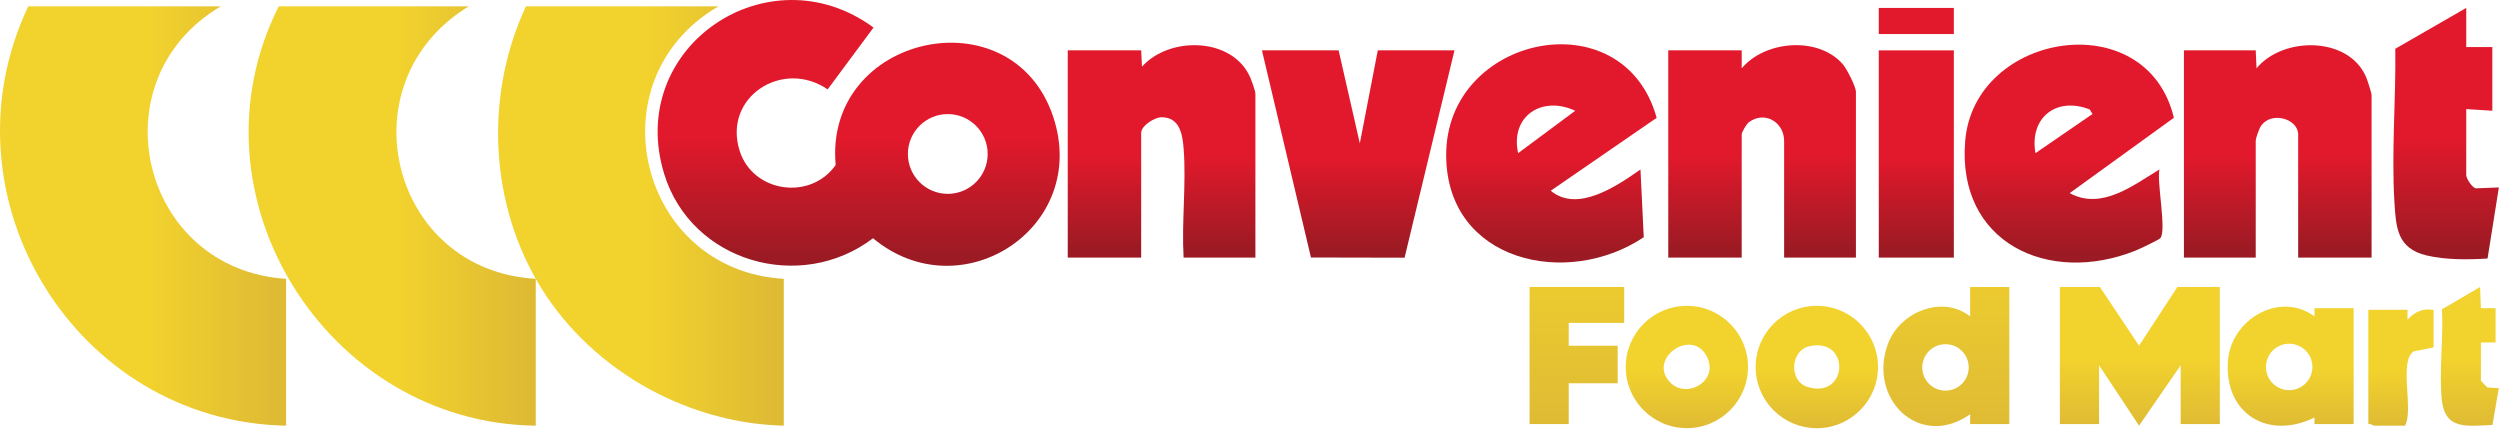 <svg width="1532" height="263" viewBox="0 0 1532 263" fill="none" xmlns="http://www.w3.org/2000/svg">
<g clip-path="url(#clip0_4755_5)">
<path d="M287.311 3.86H170.811C112.501 119.54 199.831 259.32 328.311 260.86V170.86C238.871 165.85 210.821 50.27 287.311 3.86Z" fill="url(#paint0_linear_4755_5)"/>
<path d="M440.31 3.86H322.31C297.75 56.51 299.61 120.18 328.31 170.86C358.64 224.41 418.68 259.42 480.31 260.86V170.86C391.26 165.73 363.01 48.76 440.31 3.86Z" fill="url(#paint1_linear_4755_5)"/>
<path d="M135.31 3.86H17.31C-38.09 120.89 46.19 258.36 175.31 260.86V170.86C86.23 165.23 58.36 49.33 135.31 3.86Z" fill="url(#paint2_linear_4755_5)"/>
<path d="M512.091 101.14C496.661 123.1 461.371 118.06 453.251 92.41C442.841 59.5 479.581 35.86 507.191 54.77L535.301 16.88C470.911 -30.42 383.091 28.8 407.031 106.64C423.621 160.6 490.581 179.79 534.991 146C589.001 190.95 668.201 139.34 645.331 71.34C619.921 -4.19 504.811 21.35 512.101 101.14H512.091ZM580.801 118.79C567.301 118.79 556.361 107.85 556.361 94.35C556.361 80.85 567.301 69.91 580.801 69.91C594.301 69.91 605.241 80.85 605.241 94.35C605.241 107.85 594.301 118.79 580.801 118.79Z" fill="url(#paint3_linear_4755_5)"/>
<path d="M699.801 40.85L699.311 30.86H654.311V157.86H699.311V81.36C699.311 77.1 707.461 71.85 711.811 71.85C723.111 71.85 724.681 82.59 725.351 91.32C726.991 112.74 724.051 136.22 725.311 157.86H769.311V57.36C769.311 55.78 766.991 49.42 766.161 47.51C755.391 22.68 716.701 22 699.801 40.85Z" fill="url(#paint4_linear_4755_5)"/>
<path d="M1067.32 41.86V30.86H1022.31V157.86H1067.31V82.36C1067.31 81.03 1070.28 75.89 1071.79 74.84C1081.46 67.73 1093.31 74.9 1093.31 86.36V157.86H1137.31V56.36C1137.31 53.07 1131.72 42.19 1129.29 39.38C1114.3 22.14 1081.69 24.75 1067.33 41.86H1067.32Z" fill="url(#paint5_linear_4755_5)"/>
<path d="M1382.8 41.85L1382.31 30.86H1338.31V157.86H1382.31V86.36C1382.31 84.64 1384.44 78.55 1385.76 76.82C1392.33 68.02 1408.31 72.96 1408.31 82.36V157.86H1453.31V58.36C1453.31 56.91 1450.62 48.71 1449.8 46.87C1438.89 22.22 1398.99 22.26 1382.8 41.86V41.85Z" fill="url(#paint6_linear_4755_5)"/>
<path d="M886.22 95.37C886.6 160.62 960.51 176.78 1007.29 145.35L1005.29 103.86C990.86 113.96 966.7 130.57 950.3 116.88L1015.21 72.2C994.72 -1.56 885.79 21.67 886.22 95.38V95.37ZM930.32 93.86C925.3 71.33 944.85 58.29 965.3 67.88L930.32 93.86Z" fill="url(#paint7_linear_4755_5)"/>
<path d="M1204.27 86.32C1199.06 148.78 1255.25 174.9 1308.56 153.61C1310.92 152.67 1322.86 147.08 1323.86 145.91C1327.81 141.25 1321.58 111.56 1323.3 103.86C1307.27 113.51 1287.86 128.99 1268.31 118.34L1332.16 72.17C1315.53 2.42 1209.85 19.51 1204.27 86.33V86.32ZM1247.32 93.86C1243.51 71.93 1260.28 59.07 1280.59 67.08L1282.3 69.84L1247.32 93.86Z" fill="url(#paint8_linear_4755_5)"/>
<path d="M844.311 30.86L833.301 87.86L820.311 30.86H773.311L803.361 157.8L860.721 157.92L891.311 30.86H844.311Z" fill="url(#paint9_linear_4755_5)"/>
<path d="M1517.26 115.41C1514.8 115.05 1511.31 109.16 1511.31 107.36V66.86L1527.31 67.86V28.86H1511.31V4.86L1467.83 29.88C1468.27 60.36 1465.46 93.03 1467.27 123.4C1468.24 139.66 1468.99 152.27 1487.11 156.56C1498.76 159.31 1512.46 159.16 1524.37 158.43L1531.3 114.87L1517.26 115.41Z" fill="url(#paint10_linear_4755_5)"/>
<path d="M1197.31 30.86H1151.31V157.86H1197.31V30.86Z" fill="url(#paint11_linear_4755_5)"/>
<path d="M1310.81 211.84L1286.81 175.86H1262.31V259.86H1286.31V223.86L1310.81 260.84L1336.31 223.86V259.86H1360.31V175.86H1334.31L1310.81 211.84Z" fill="url(#paint12_linear_4755_5)"/>
<path d="M1207.31 193.86C1190.14 180.57 1164.5 191.15 1157.13 210.18C1144.06 243.94 1176.07 275.8 1207.3 253.86V259.86H1231.31V175.86H1207.31V193.86ZM1192.2 239.38C1184.34 239.38 1177.97 233.01 1177.97 225.15C1177.97 217.29 1184.34 210.92 1192.2 210.92C1200.06 210.92 1206.43 217.29 1206.43 225.15C1206.43 233.01 1200.06 239.38 1192.2 239.38Z" fill="url(#paint13_linear_4755_5)"/>
<path d="M1418.3 193.86C1396.76 178.11 1367.03 195.93 1365.27 221.32C1363.02 253.71 1389.92 269.76 1418.31 255.87V259.86H1442.32V188.86H1418.32V193.86H1418.3ZM1402.81 239.09C1394.95 239.09 1388.58 232.72 1388.58 224.86C1388.58 217 1394.95 210.63 1402.81 210.63C1410.67 210.63 1417.04 217 1417.04 224.86C1417.04 232.72 1410.67 239.09 1402.81 239.09Z" fill="url(#paint14_linear_4755_5)"/>
<path d="M1033.71 187.42C1013.02 187.42 996.24 204.2 996.24 224.89C996.24 245.58 1013.02 262.36 1033.71 262.36C1054.4 262.36 1071.18 245.58 1071.18 224.89C1071.18 204.2 1054.4 187.42 1033.71 187.42ZM1023.66 234.51C1009.39 220.22 1035.66 201.28 1045.31 217.36C1054.61 232.85 1034.02 244.89 1023.66 234.51Z" fill="url(#paint15_linear_4755_5)"/>
<path d="M1113.35 187.41C1092.65 187.41 1075.86 204.19 1075.86 224.9C1075.86 245.61 1092.64 262.39 1113.35 262.39C1134.06 262.39 1150.84 245.61 1150.84 224.9C1150.84 204.19 1134.06 187.41 1113.35 187.41ZM1107.57 237.09C1096.09 233.49 1097 214.61 1109.04 212.1C1134.27 206.84 1132.39 244.88 1107.57 237.09Z" fill="url(#paint16_linear_4755_5)"/>
<path d="M937.311 259.86H961.311V234.86H991.311V211.86H961.311V197.86H995.311V175.86H937.311V259.86Z" fill="url(#paint17_linear_4755_5)"/>
<path d="M1524.24 237.42L1520.3 233.36V209.86H1529.3V188.86H1520.29L1519.8 175.87L1496.46 189.53C1497.39 207.13 1494.64 227.08 1496.26 244.39C1498.07 263.74 1511.52 261.02 1527.36 260.43L1531.29 237.87L1524.23 237.42H1524.24Z" fill="url(#paint18_linear_4755_5)"/>
<path d="M1475.32 195.86V189.86H1451.31V259.86C1452.58 259.34 1454.25 260.86 1454.81 260.86H1473.81C1479.28 251.35 1469.76 220.97 1479.22 215.27L1491.31 212.86V189.86C1484.19 188.93 1480.07 190.98 1475.32 195.86Z" fill="url(#paint19_linear_4755_5)"/>
<path d="M1197.31 4.86H1151.31V20.86H1197.31V4.86Z" fill="#E2192C"/>
</g>
<defs>
<linearGradient id="paint0_linear_4755_5" x1="152.351" y1="132.36" x2="328.311" y2="132.36" gradientUnits="userSpaceOnUse">
<stop offset="0.52" stop-color="#F2D22D"/>
<stop offset="0.96" stop-color="#DFBB34"/>
</linearGradient>
<linearGradient id="paint1_linear_4755_5" x1="305.22" y1="132.36" x2="480.31" y2="132.36" gradientUnits="userSpaceOnUse">
<stop offset="0.52" stop-color="#F2D22D"/>
<stop offset="0.96" stop-color="#DFBB34"/>
</linearGradient>
<linearGradient id="paint2_linear_4755_5" x1="-0" y1="132.36" x2="175.31" y2="132.36" gradientUnits="userSpaceOnUse">
<stop offset="0.52" stop-color="#F2D22D"/>
<stop offset="0.96" stop-color="#DFBB34"/>
</linearGradient>
<linearGradient id="paint3_linear_4755_5" x1="526.181" y1="6.13884e-05" x2="526.181" y2="162.89" gradientUnits="userSpaceOnUse">
<stop offset="0.52" stop-color="#E2192C"/>
<stop offset="0.96" stop-color="#9C1A23"/>
</linearGradient>
<linearGradient id="paint4_linear_4755_5" x1="711.811" y1="27.68" x2="711.811" y2="157.86" gradientUnits="userSpaceOnUse">
<stop offset="0.52" stop-color="#E2192C"/>
<stop offset="0.96" stop-color="#9C1A23"/>
</linearGradient>
<linearGradient id="paint5_linear_4755_5" x1="1079.81" y1="27.67" x2="1079.81" y2="157.86" gradientUnits="userSpaceOnUse">
<stop offset="0.52" stop-color="#E2192C"/>
<stop offset="0.96" stop-color="#9C1A23"/>
</linearGradient>
<linearGradient id="paint6_linear_4755_5" x1="1395.81" y1="27.72" x2="1395.81" y2="157.86" gradientUnits="userSpaceOnUse">
<stop offset="0.52" stop-color="#E2192C"/>
<stop offset="0.96" stop-color="#9C1A23"/>
</linearGradient>
<linearGradient id="paint7_linear_4755_5" x1="950.72" y1="27.13" x2="950.72" y2="160.86" gradientUnits="userSpaceOnUse">
<stop offset="0.52" stop-color="#E2192C"/>
<stop offset="0.96" stop-color="#9C1A23"/>
</linearGradient>
<linearGradient id="paint8_linear_4755_5" x1="1268.05" y1="27.37" x2="1268.05" y2="160.92" gradientUnits="userSpaceOnUse">
<stop offset="0.52" stop-color="#E2192C"/>
<stop offset="0.96" stop-color="#9C1A23"/>
</linearGradient>
<linearGradient id="paint9_linear_4755_5" x1="832.311" y1="30.86" x2="832.311" y2="157.92" gradientUnits="userSpaceOnUse">
<stop offset="0.52" stop-color="#E2192C"/>
<stop offset="0.96" stop-color="#9C1A23"/>
</linearGradient>
<linearGradient id="paint10_linear_4755_5" x1="1498.98" y1="4.86" x2="1498.98" y2="158.88" gradientUnits="userSpaceOnUse">
<stop offset="0.52" stop-color="#E2192C"/>
<stop offset="0.96" stop-color="#9C1A23"/>
</linearGradient>
<linearGradient id="paint11_linear_4755_5" x1="1174.31" y1="30.86" x2="1174.31" y2="157.86" gradientUnits="userSpaceOnUse">
<stop offset="0.52" stop-color="#E2192C"/>
<stop offset="0.96" stop-color="#9C1A23"/>
</linearGradient>
<linearGradient id="paint12_linear_4755_5" x1="1311.31" y1="175.86" x2="1311.31" y2="260.84" gradientUnits="userSpaceOnUse">
<stop offset="0.52" stop-color="#F2D22D"/>
<stop offset="1" stop-color="#DFBB34"/>
</linearGradient>
<linearGradient id="paint13_linear_4755_5" x1="1192.72" y1="0" x2="1192.72" y2="261.09" gradientUnits="userSpaceOnUse">
<stop offset="0.52" stop-color="#F2D22D"/>
<stop offset="1" stop-color="#DFBB34"/>
</linearGradient>
<linearGradient id="paint14_linear_4755_5" x1="1403.72" y1="187.92" x2="1403.72" y2="260.88" gradientUnits="userSpaceOnUse">
<stop offset="0.52" stop-color="#F2D22D"/>
<stop offset="1" stop-color="#DFBB34"/>
</linearGradient>
<linearGradient id="paint15_linear_4755_5" x1="1033.71" y1="187.42" x2="1033.71" y2="262.35" gradientUnits="userSpaceOnUse">
<stop offset="0.52" stop-color="#F2D22D"/>
<stop offset="1" stop-color="#DFBB34"/>
</linearGradient>
<linearGradient id="paint16_linear_4755_5" x1="1113.35" y1="187.41" x2="1113.35" y2="262.39" gradientUnits="userSpaceOnUse">
<stop offset="0.52" stop-color="#F2D22D"/>
<stop offset="1" stop-color="#DFBB34"/>
</linearGradient>
<linearGradient id="paint17_linear_4755_5" x1="966.311" y1="0" x2="966.311" y2="259.86" gradientUnits="userSpaceOnUse">
<stop offset="0.52" stop-color="#F2D22D"/>
<stop offset="1" stop-color="#DFBB34"/>
</linearGradient>
<linearGradient id="paint18_linear_4755_5" x1="1513.53" y1="175.87" x2="1513.53" y2="260.9" gradientUnits="userSpaceOnUse">
<stop offset="0.52" stop-color="#F2D22D"/>
<stop offset="1" stop-color="#DFBB34"/>
</linearGradient>
<linearGradient id="paint19_linear_4755_5" x1="1471.31" y1="189.64" x2="1471.31" y2="260.86" gradientUnits="userSpaceOnUse">
<stop offset="0.52" stop-color="#F2D22D"/>
<stop offset="1" stop-color="#DFBB34"/>
</linearGradient>
<clipPath id="clip0_4755_5">
<rect width="1531.31" height="262.39" fill="white"/>
</clipPath>
</defs>
</svg>
